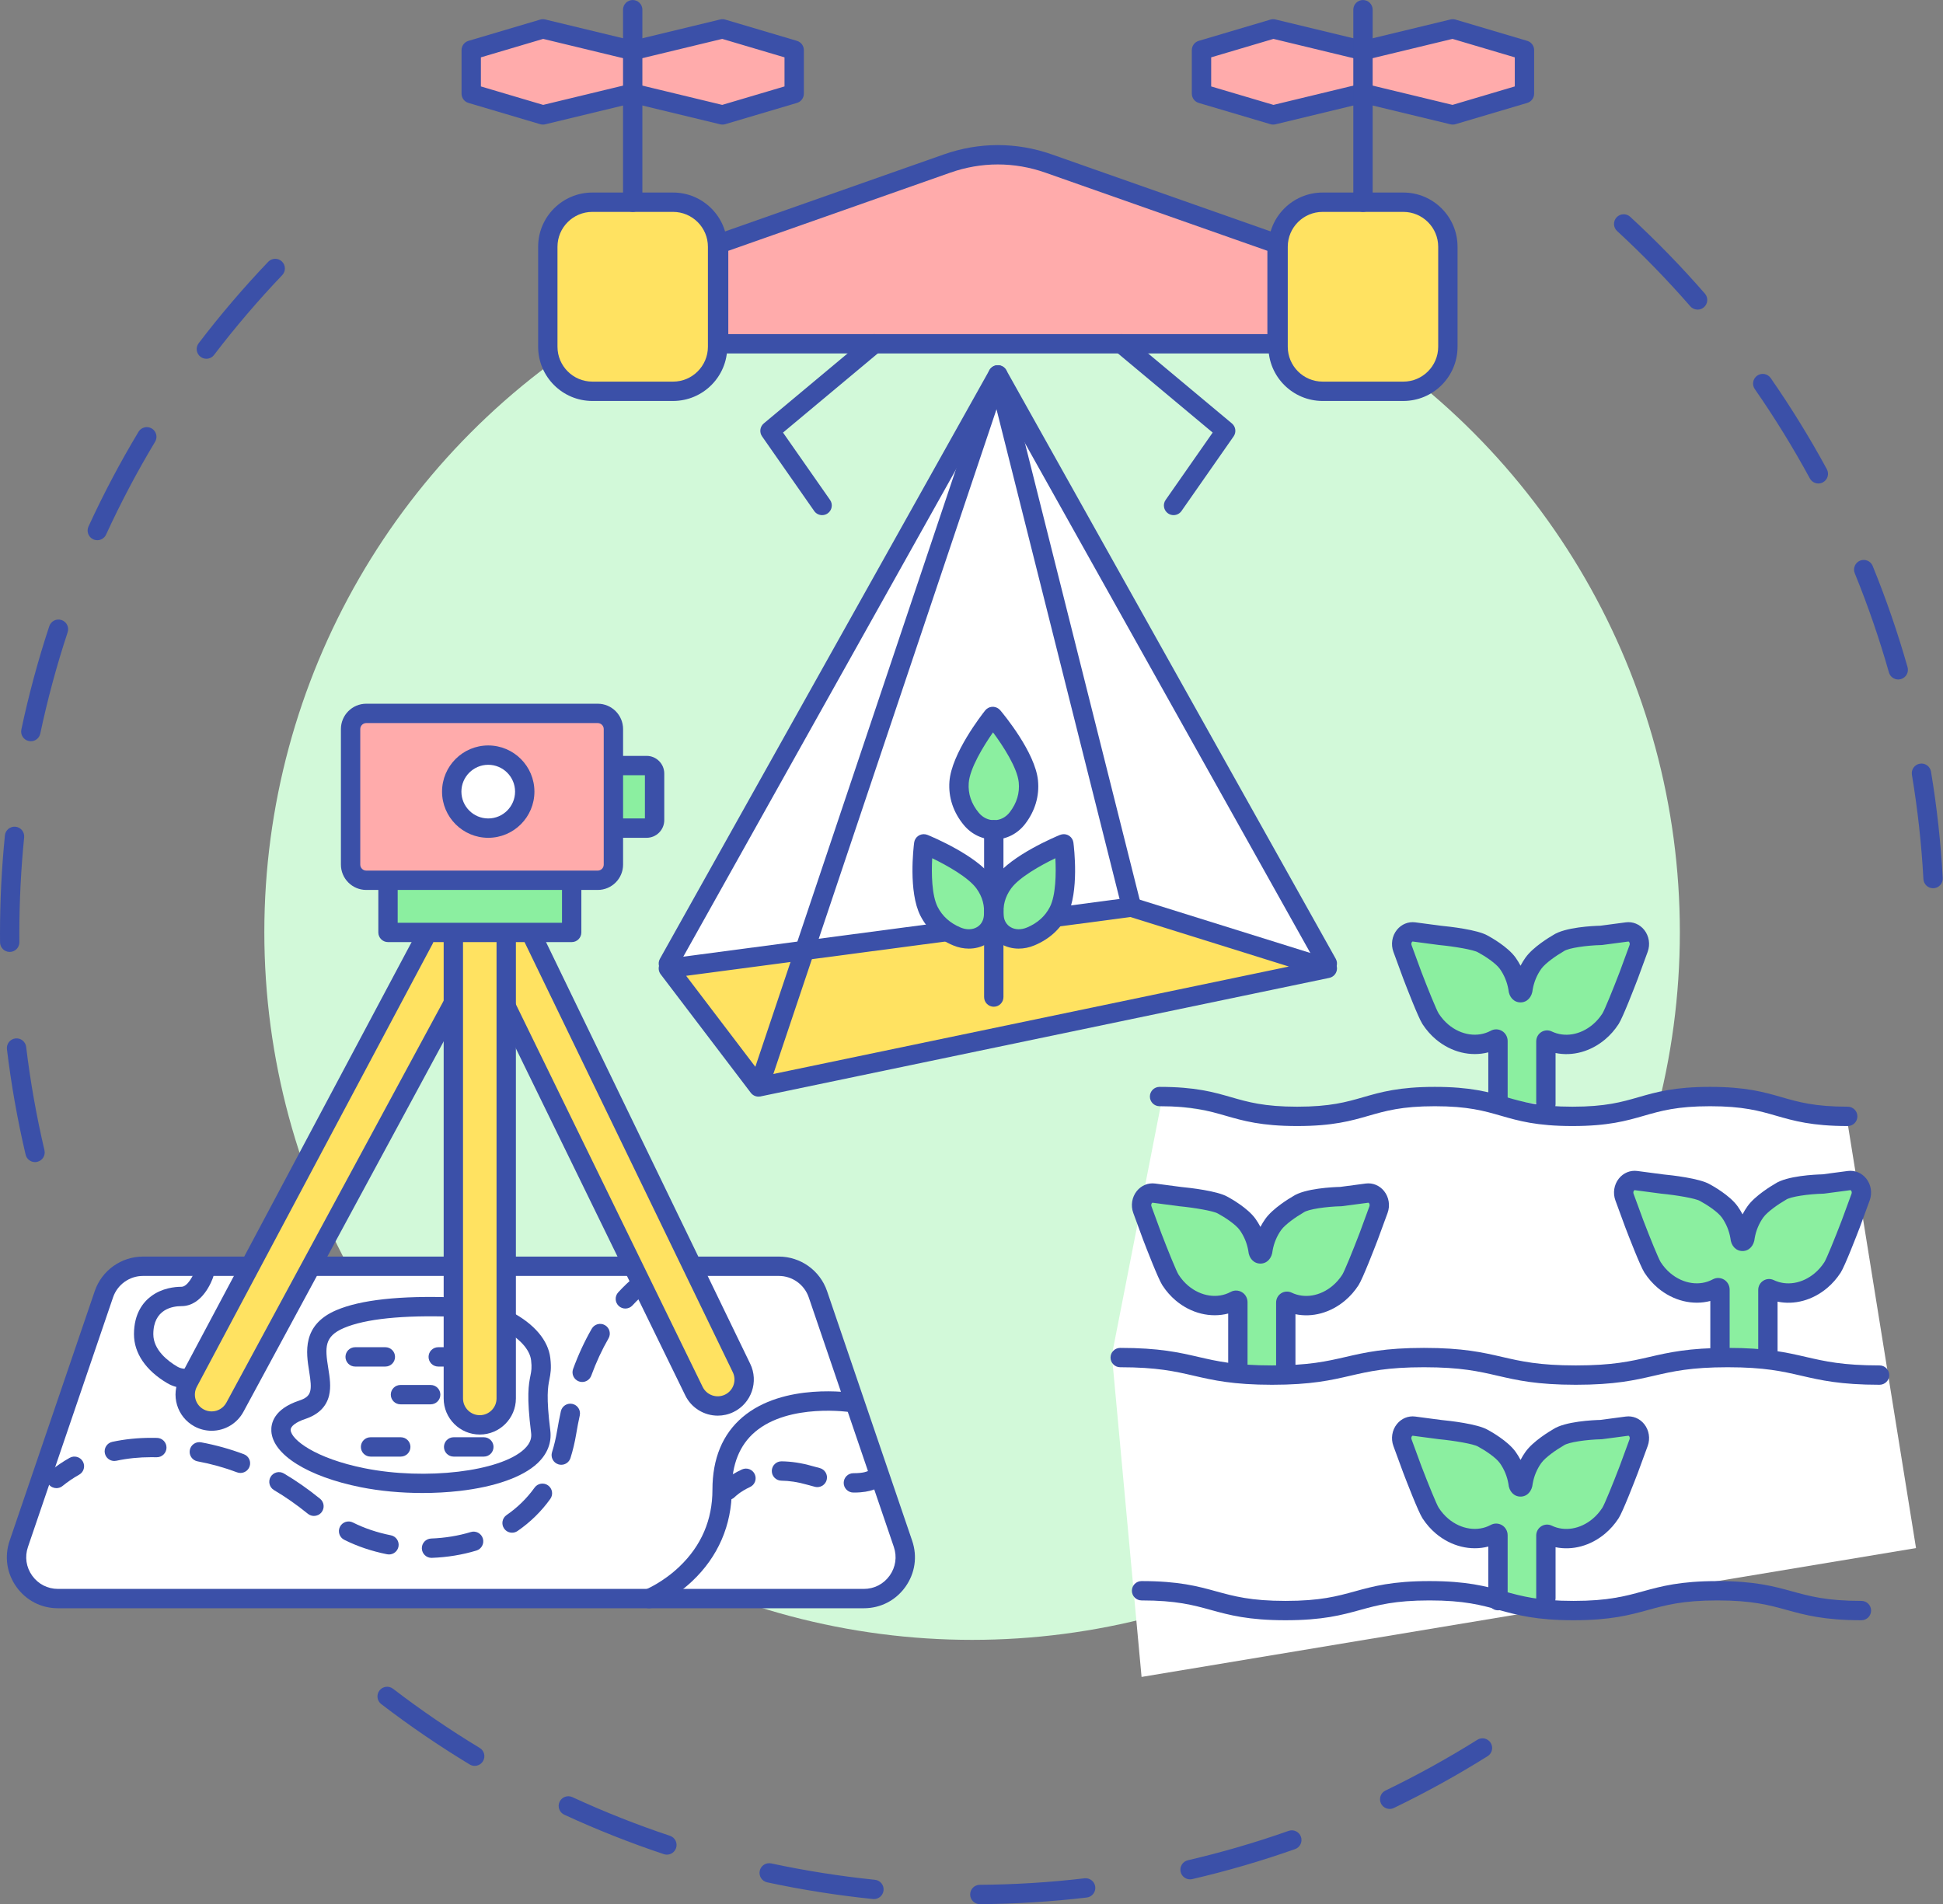 <?xml version="1.0" encoding="UTF-8"?><svg xmlns="http://www.w3.org/2000/svg" xmlns:xlink="http://www.w3.org/1999/xlink" height="1555.6" preserveAspectRatio="xMidYMid meet" version="1.0" viewBox="1206.5 1222.2 1587.2 1555.6" width="1587.2" zoomAndPan="magnify"><rect x="1206.5" y="1222.2" width="1587.2" height="1555.6" fill="#808080" stroke="none"/><g><g><g><g><g><g id="change1_12"><path d="M1235.115,2171.569c-3.585,0-6.831-2.456-7.687-6.097c-6.65-28.289-11.782-57.27-15.257-86.137 c-0.522-4.333,2.568-8.27,6.901-8.791c4.333-0.524,8.27,2.568,8.791,6.901c3.405,28.288,8.435,56.688,14.952,84.41 c0.999,4.249-1.637,8.503-5.885,9.502C1236.322,2171.501,1235.713,2171.569,1235.115,2171.569z M1214.438,1999.874 c-4.331,0-7.861-3.491-7.901-7.83c-0.023-2.457-0.034-4.915-0.034-7.375c0-26.531,1.347-53.447,4.006-80.001 c0.434-4.342,4.306-7.511,8.651-7.076c4.343,0.434,7.511,4.308,7.076,8.651c-2.606,26.032-3.927,52.418-3.927,78.426 c-0.001,2.412,0.01,4.821,0.033,7.228c0.041,4.364-3.464,7.936-7.83,7.977 C1214.488,1999.874,1214.462,1999.874,1214.438,1999.874z M1231.677,1827.759c-0.542,0-1.093-0.056-1.646-0.173 c-4.269-0.904-6.997-5.099-6.093-9.37c6.034-28.485,13.714-56.905,22.825-84.468c1.37-4.144,5.84-6.393,9.984-5.023 c4.144,1.37,6.393,5.84,5.023,9.984c-8.93,27.014-16.455,54.866-22.369,82.783 C1238.613,1825.21,1235.331,1827.759,1231.677,1827.759z M1285.969,1663.526c-1.104,0-2.224-0.233-3.292-0.723 c-3.967-1.821-5.707-6.513-3.885-10.479c12.122-26.407,25.865-52.437,40.852-77.366c2.249-3.74,7.105-4.949,10.845-2.702 c3.74,2.249,4.951,7.104,2.702,10.845c-14.687,24.43-28.156,49.939-40.035,75.816 C1291.825,1661.816,1288.961,1663.526,1285.969,1663.526z M1375.07,1515.284c-1.671,0-3.356-0.528-4.788-1.621 c-3.47-2.648-4.137-7.607-1.489-11.078c17.619-23.091,36.732-45.471,56.807-66.52c3.012-3.159,8.014-3.276,11.173-0.265 c3.158,3.012,3.276,8.015,0.265,11.173c-19.676,20.631-38.41,42.567-55.679,65.198 C1379.803,1514.212,1377.449,1515.284,1375.07,1515.284z" fill="#3b50a8"/></g><g id="change1_18"><path d="M2006.905,2777.779c-4.34,0-7.872-3.503-7.901-7.849c-0.03-4.365,3.484-7.927,7.849-7.957 c28.526-0.195,57.312-1.981,85.56-5.31c4.345-0.506,8.263,2.589,8.775,6.923c0.511,4.334-2.589,8.263-6.923,8.775 c-28.823,3.397-58.197,5.22-87.303,5.418C2006.941,2777.779,2006.923,2777.779,2006.905,2777.779z M1920.411,2773.635 c-0.268,0-0.538-0.014-0.809-0.041l-0.764-0.079c-28.745-2.974-57.568-7.537-85.659-13.559 c-4.268-0.914-6.986-5.116-6.07-9.384c0.915-4.267,5.115-6.986,9.385-6.071c27.536,5.904,55.792,10.376,83.982,13.293 l0.729,0.074c4.342,0.441,7.505,4.321,7.062,8.663C1927.849,2770.602,1924.416,2773.635,1920.411,2773.635z M2178.634,2757.526c-3.594,0-6.844-2.467-7.692-6.116c-0.989-4.252,1.657-8.499,5.909-9.487 c27.726-6.443,55.411-14.519,82.287-24.005c4.117-1.452,8.63,0.707,10.082,4.822c1.452,4.115-0.707,8.63-4.822,10.082 c-27.426,9.679-55.678,17.922-83.97,24.496C2179.827,2757.459,2179.225,2757.526,2178.634,2757.526z M1751.277,2737.336 c-0.829,0-1.671-0.131-2.5-0.408c-27.583-9.193-54.948-20.034-81.334-32.224c-3.963-1.831-5.691-6.527-3.86-10.488 c1.831-3.963,6.526-5.692,10.488-3.86c25.856,11.945,52.673,22.569,79.703,31.578c4.141,1.379,6.378,5.855,4.999,9.997 C1757.67,2735.24,1754.586,2737.336,1751.277,2737.336z M2341.718,2699.987c-2.939,0-5.76-1.645-7.123-4.469 c-1.898-3.931-0.25-8.656,3.681-10.553c25.639-12.378,50.885-26.327,75.039-41.46c3.697-2.319,8.576-1.198,10.893,2.501 c2.318,3.699,1.197,8.576-2.501,10.893c-24.642,15.439-50.402,29.671-76.559,42.3 C2344.041,2699.734,2342.87,2699.987,2341.718,2699.987z M1594.265,2664.808c-1.392,0-2.802-0.368-4.08-1.141 c-24.858-15.025-49.165-31.619-72.247-49.321c-3.463-2.656-4.118-7.616-1.461-11.08c2.656-3.465,7.616-4.118,11.081-1.462 c22.621,17.347,46.444,33.61,70.805,48.337c3.736,2.257,4.933,7.116,2.676,10.852 C1599.551,2663.449,1596.94,2664.808,1594.265,2664.808z" fill="#3b50a8"/></g><g id="change1_1"><path d="M2785.588,1947.838c-4.169,0-7.655-3.26-7.884-7.473c-1.553-28.461-4.714-57.123-9.397-85.189 c-0.718-4.306,2.19-8.378,6.496-9.096c4.308-0.717,8.378,2.19,9.096,6.495c4.778,28.639,8.004,57.887,9.587,86.928 c0.238,4.358-3.103,8.084-7.46,8.322C2785.878,1947.834,2785.732,1947.838,2785.588,1947.838z M2757.132,1777.3 c-3.445,0-6.613-2.27-7.599-5.749c-7.766-27.38-17.158-54.646-27.917-81.038c-1.647-4.041,0.294-8.654,4.334-10.301 c4.042-1.648,8.654,0.293,10.302,4.334c10.979,26.931,20.563,54.753,28.488,82.692c1.191,4.199-1.247,8.568-5.447,9.76 C2758.572,1777.204,2757.846,1777.3,2757.132,1777.3z M2691.882,1617.175c-2.806,0-5.521-1.497-6.953-4.135 c-13.582-25.021-28.713-49.576-44.972-72.985c-2.49-3.585-1.602-8.509,1.982-10.999c3.586-2.489,8.509-1.603,11,1.983 c16.587,23.882,32.025,48.934,45.882,74.461c2.082,3.836,0.66,8.633-3.175,10.716 C2694.447,1616.866,2693.155,1617.175,2691.882,1617.175z M2593.23,1475.135c-2.206,0-4.399-0.919-5.962-2.712 c-18.72-21.49-38.831-42.17-59.771-61.465c-3.21-2.957-3.415-7.957-0.457-11.167c2.957-3.209,7.958-3.414,11.166-0.457 c21.365,19.684,41.881,40.782,60.98,62.707c2.867,3.291,2.522,8.283-0.767,11.15 C2596.92,1474.495,2595.07,1475.135,2593.23,1475.135z" fill="#3b50a8"/></g></g></g><g id="change2_1"><circle cx="2000.584" cy="1983.716" fill="#d2f9d9" r="578.158"/></g></g><g><g><g><g id="change3_3"><path d="M2290.76 2009.343L2021.619 1528.46 1752.476 2009.343z" fill="#fff"/></g><g id="change1_8"><path d="M2290.767,2017.248c-2.768,0-5.456-1.457-6.904-4.045l-262.246-468.562l-262.246,468.562 c-2.131,3.809-6.947,5.169-10.756,3.037c-3.809-2.132-5.169-6.947-3.037-10.756l269.143-480.883 c1.398-2.497,4.036-4.044,6.896-4.044s5.499,1.546,6.896,4.044l269.142,480.883c2.132,3.809,0.772,8.624-3.036,10.756 C2293.398,2016.923,2292.074,2017.248,2290.767,2017.248z" fill="#3b50a8"/></g></g></g><g><g id="change4_5"><path d="M1752.476 2013.334L1826.111 2110.176 2290.76 2013.334 2130.606 1963.298z" fill="#ffe261"/></g><g id="change1_44"><path d="M1826.111,2118.08c-2.438,0-4.778-1.131-6.29-3.12l-73.635-96.842 c-1.704-2.241-2.087-5.221-1.004-7.822c1.082-2.6,3.467-4.428,6.259-4.797l378.129-50.037c1.14-0.152,2.297-0.051,3.394,0.292 l160.154,50.037c3.436,1.073,5.711,4.333,5.537,7.928c-0.176,3.594-2.758,6.618-6.281,7.352l-464.649,96.842 C1827.186,2118.025,1826.646,2118.08,1826.111,2118.08z M1767.005,2019.384l62.379,82.038l429.982-89.617l-129.45-40.444 L1767.005,2019.384z" fill="#3b50a8"/></g></g><g><g><g id="change5_1"><path d="M1980.145,1355.797l-186.612,65.694v81.551h228.087h228.087v-81.551l-186.612-65.694 C2036.101,1346.295,2007.136,1346.295,1980.145,1355.797z" fill="#ffabab"/></g><g id="change1_46"><path d="M2249.705,1510.944h-456.172c-4.365,0-7.902-3.539-7.902-7.904v-81.551 c0-3.353,2.116-6.341,5.278-7.454l186.612-65.693c28.85-10.156,59.347-10.155,88.195,0l186.614,65.693 c3.162,1.114,5.278,4.102,5.278,7.454v81.551C2257.608,1507.405,2254.069,1510.944,2249.705,1510.944z M1801.435,1495.138 h440.367v-68.052l-181.334-63.834c-25.414-8.947-52.283-8.947-77.699,0l0,0l-181.334,63.834L1801.435,1495.138 L1801.435,1495.138z M1980.145,1355.797h0.008H1980.145z" fill="#3b50a8"/></g></g><g><g><g id="change4_6"><path d="M1756.31,1541.862h-65.934c-20.008,0-36.379-16.37-36.379-36.379v-81.708 c0-20.008,16.37-36.379,36.379-36.379h65.934c20.008,0,36.379,16.37,36.379,36.379v81.708 C1792.689,1525.492,1776.318,1541.862,1756.31,1541.862z" fill="#ffe261"/></g><g id="change1_25"><path d="M1756.31,1549.764h-65.934c-24.417,0-44.281-19.865-44.281-44.281v-81.708 c0-24.417,19.865-44.281,44.281-44.281h65.934c24.417,0,44.281,19.865,44.281,44.281v81.708 C1800.591,1529.901,1780.727,1549.764,1756.31,1549.764z M1690.376,1395.301c-15.701,0-28.475,12.774-28.475,28.475v81.708 c0,15.701,12.774,28.475,28.475,28.475h65.934c15.701,0,28.475-12.774,28.475-28.475v-81.708 c0-15.701-12.774-28.475-28.475-28.475H1690.376z" fill="#3b50a8"/></g></g><g><g id="change4_4"><path d="M2352.861,1541.862h-65.934c-20.008,0-36.378-16.37-36.378-36.379v-81.708 c0-20.008,16.371-36.379,36.378-36.379h65.934c20.008,0,36.378,16.37,36.378,36.379v81.708 C2389.239,1525.492,2372.869,1541.862,2352.861,1541.862z" fill="#ffe261"/></g><g id="change1_5"><path d="M2352.861,1549.764h-65.933c-24.417,0-44.281-19.865-44.281-44.281v-81.708 c0-24.417,19.864-44.281,44.281-44.281h65.933c24.417,0,44.281,19.865,44.281,44.281v81.708 C2397.141,1529.901,2377.277,1549.764,2352.861,1549.764z M2286.927,1395.301c-15.701,0-28.475,12.774-28.475,28.475v81.708 c0,15.701,12.774,28.475,28.475,28.475h65.933c15.701,0,28.475-12.774,28.475-28.475v-81.708 c0-15.701-12.774-28.475-28.475-28.475H2286.927z" fill="#3b50a8"/></g></g></g><g><g><g><g><g id="change5_5"><path d="M1721.911 1298.71L1650.003 1316.069 1591.433 1298.71 1591.433 1263.146 1650.003 1245.788 1721.911 1263.146z" fill="#ffabab"/></g><g id="change1_42"><path d="M1650.003,1323.971c-0.757,0-1.514-0.108-2.246-0.326l-58.57-17.359 c-3.355-0.994-5.657-4.077-5.657-7.576v-35.564c0-3.5,2.302-6.582,5.657-7.576l58.57-17.359 c1.334-0.394,2.749-0.431,4.101-0.105l71.907,17.359c4.243,1.025,6.851,5.294,5.828,9.537 c-1.025,4.242-5.292,6.851-9.537,5.828l-69.843-16.861l-50.877,15.079v23.762l50.877,15.079l69.843-16.861 c4.243-1.023,8.512,1.585,9.537,5.828c1.024,4.243-1.585,8.512-5.828,9.537l-71.907,17.359 C1651.248,1323.899,1650.625,1323.971,1650.003,1323.971z" fill="#3b50a8"/></g></g><g><g id="change5_2"><path d="M1724.777 1298.71L1796.683 1316.069 1855.253 1298.71 1855.253 1263.146 1796.683 1245.788 1724.777 1263.146z" fill="#ffabab"/></g><g id="change1_2"><path d="M1796.683,1323.971c-0.622,0-1.245-0.073-1.855-0.22l-71.907-17.359 c-4.243-1.025-6.851-5.294-5.828-9.537c1.024-4.243,5.291-6.853,9.537-5.828l69.842,16.861l50.877-15.079v-23.762 l-50.877-15.079l-69.842,16.861c-4.244,1.023-8.514-1.586-9.537-5.828c-1.024-4.243,1.585-8.512,5.828-9.537l71.907-17.359 c1.352-0.326,2.767-0.29,4.101,0.105l58.57,17.359c3.355,0.994,5.657,4.077,5.657,7.576v35.563 c0,3.5-2.302,6.583-5.657,7.577l-58.57,17.359C1798.197,1323.863,1797.44,1323.971,1796.683,1323.971z" fill="#3b50a8"/></g></g></g><g id="change1_7"><path d="M1723.344,1395.301c-4.365,0-7.902-3.539-7.902-7.902v-157.276 c0-4.365,3.537-7.902,7.902-7.902c4.365,0,7.902,3.537,7.902,7.902v157.276 C1731.246,1391.763,1727.709,1395.301,1723.344,1395.301z" fill="#3b50a8"/></g></g><g><g><g><g id="change5_4"><path d="M2318.46 1298.71L2246.553 1316.069 2187.984 1298.71 2187.984 1263.146 2246.553 1245.788 2318.46 1263.146z" fill="#ffabab"/></g><g id="change1_23"><path d="M2246.553,1323.971c-0.757,0-1.513-0.108-2.246-0.326l-58.57-17.359 c-3.356-0.994-5.656-4.077-5.656-7.576v-35.564c0-3.5,2.302-6.582,5.656-7.576l58.57-17.359 c1.334-0.396,2.748-0.432,4.099-0.105l71.908,17.359c4.243,1.025,6.853,5.294,5.828,9.537 c-1.024,4.243-5.301,6.851-9.536,5.828l-69.843-16.861l-50.877,15.079v23.762l50.877,15.079l69.843-16.861 c4.239-1.023,8.511,1.585,9.536,5.828c1.025,4.243-1.584,8.512-5.828,9.537l-71.908,17.359 C2247.798,1323.899,2247.176,1323.971,2246.553,1323.971z" fill="#3b50a8"/></g></g><g><g id="change5_6"><path d="M2321.326 1298.71L2393.234 1316.069 2451.804 1298.71 2451.804 1263.146 2393.234 1245.788 2321.326 1263.146z" fill="#ffabab"/></g><g id="change1_36"><path d="M2393.234,1323.971c-0.622,0-1.245-0.073-1.854-0.22l-71.906-17.359 c-4.243-1.025-6.853-5.294-5.829-9.537c1.025-4.243,5.301-6.853,9.536-5.828l69.844,16.861l50.877-15.079v-23.762 l-50.877-15.079l-69.844,16.861c-4.242,1.023-8.512-1.586-9.536-5.828c-1.024-4.243,1.584-8.512,5.829-9.537l71.906-17.359 c1.351-0.326,2.766-0.29,4.099,0.105l58.57,17.359c3.356,0.994,5.658,4.077,5.658,7.576v35.563 c0,3.5-2.302,6.583-5.658,7.577l-58.57,17.359C2394.748,1323.863,2393.991,1323.971,2393.234,1323.971z" fill="#3b50a8"/></g></g></g><g id="change1_6"><path d="M2319.893,1395.301c-4.365,0-7.902-3.539-7.902-7.902v-157.276 c0-4.365,3.539-7.902,7.902-7.902s7.902,3.537,7.902,7.902v157.276C2327.797,1391.763,2324.258,1395.301,2319.893,1395.301z" fill="#3b50a8"/></g></g></g><g><g id="change1_11"><path d="M1878.08,1643.039c-2.495,0-4.95-1.178-6.486-3.379l-42.576-60.967 c-2.349-3.362-1.734-7.962,1.414-10.591l85.152-71.128c3.349-2.799,8.333-2.352,11.132,0.999 c2.799,3.349,2.351,8.333-0.999,11.132l-79.589,66.48l38.426,55.023c2.499,3.578,1.623,8.506-1.954,11.004 C1881.22,1642.576,1879.642,1643.039,1878.08,1643.039z" fill="#3b50a8"/></g><g id="change1_9"><path d="M2165.157,1643.039c-1.563,0-3.141-0.462-4.518-1.424c-3.578-2.499-4.453-7.426-1.954-11.004 l38.425-55.023l-79.589-66.48c-3.349-2.798-3.797-7.782-0.999-11.132c2.8-3.349,7.783-3.797,11.132-0.999l85.152,71.128 c3.146,2.629,3.761,7.228,1.414,10.591l-42.577,60.967C2170.107,1641.86,2167.652,1643.039,2165.157,1643.039z" fill="#3b50a8"/></g></g></g><g id="change1_45"><path d="M1826.492,2117.606c-0.833,0-1.682-0.132-2.516-0.413c-4.138-1.39-6.366-5.869-4.977-10.007 l195.127-581.241c1.117-3.326,4.291-5.522,7.799-5.382c3.507,0.136,6.502,2.568,7.358,5.971l108.987,433.745 c1.064,4.233-1.506,8.527-5.739,9.591c-4.231,1.065-8.527-1.506-9.591-5.739l-102.414-407.586l-186.544,555.672 C1832.874,2115.52,1829.795,2117.606,1826.492,2117.606z" fill="#3b50a8"/></g><g><g><g id="change6_6"><path d="M2037.597,1890.559c-9.682,12.554-27.557,12.822-37.656,0.646 c-6.029-7.267-10.926-17.215-9.986-29.956c1.56-21.136,27.507-53.746,27.507-53.746l0.148,0.114 c0,0,26.809,31.811,28.933,52.89C2047.815,1873.131,2043.311,1883.151,2037.597,1890.559z" fill="#8befa0"/></g><g id="change1_10"><path d="M2018.539,1908.062c-9.469,0-18.436-4.283-24.681-11.81 c-8.657-10.436-12.733-22.741-11.785-35.583c1.691-22.906,26.393-54.551,29.205-58.085c2.688-3.379,7.591-3.974,11.01-1.337 l0.148,0.115c0.446,0.344,0.854,0.734,1.216,1.165c2.906,3.447,28.451,34.339,30.753,57.192 c1.282,12.722-2.365,25.056-10.551,35.668l0,0c-6.077,7.881-15.102,12.499-24.757,12.671 C2018.911,1908.061,2018.724,1908.062,2018.539,1908.062z M2017.675,1820.493c-8.039,11.488-18.964,29.485-19.838,41.339 c-0.65,8.811,2.104,16.996,8.188,24.328c3.284,3.959,7.913,6.198,12.794,6.094c4.9-0.088,9.347-2.403,12.523-6.521l0,0 c5.752-7.459,8.223-15.68,7.34-24.431C2037.485,1849.449,2026.023,1831.724,2017.675,1820.493z" fill="#3b50a8"/></g></g><g><g id="change6_9"><path d="M2018.569,1971.496c1.603,14.192,15.813,21.624,29.895,15.724 c8.406-3.521,17.22-9.695,22.722-20.512c9.129-17.946,4.325-55.133,4.325-55.133l-0.176,0.034c0,0-37.131,15.244-49.187,31.658 C2018.931,1953.095,2017.623,1963.122,2018.569,1971.496z" fill="#8befa0"/></g><g id="change1_27"><path d="M2038.66,1997.169c-5.184,0-10.204-1.31-14.635-3.911c-7.453-4.375-12.303-11.984-13.308-20.874 l0,0c-1.374-12.165,1.76-23.851,9.064-33.795c12.995-17.692,48.545-32.643,52.555-34.29c0.485-0.2,0.987-0.349,1.501-0.449 l0.176-0.034c2.143-0.414,4.359,0.075,6.129,1.353c1.768,1.278,2.93,3.23,3.209,5.393c0.523,4.054,4.83,40.171-5.118,59.728 c-5.588,10.986-14.576,19.134-26.714,24.218C2047.279,1996.285,2042.914,1997.169,2038.66,1997.169z M2068.602,1923.319 c-12.22,5.91-29.435,15.575-36.083,24.627c-4.978,6.777-7.03,14.404-6.097,22.663l0,0c0.447,3.956,2.436,7.158,5.603,9.016 c3.735,2.192,8.614,2.304,13.385,0.306c8.588-3.597,14.89-9.251,18.732-16.807 C2068.993,1953.595,2069.282,1935.845,2068.602,1923.319z" fill="#3b50a8"/></g></g><g><g id="change6_2"><path d="M2018.028,1971.496c-1.603,14.192-15.813,21.624-29.895,15.724 c-8.406-3.521-17.22-9.696-22.723-20.513c-9.129-17.946-4.325-55.133-4.325-55.133l0.176,0.034 c0,0,37.131,15.244,49.188,31.658C2017.668,1953.095,2018.974,1963.122,2018.028,1971.496z" fill="#8befa0"/></g><g id="change1_49"><path d="M1997.939,1997.169c-4.256,0-8.62-0.882-12.859-2.659 c-12.137-5.084-21.125-13.233-26.714-24.218c-9.948-19.557-5.642-55.674-5.119-59.728c0.279-2.164,1.441-4.116,3.21-5.395 c1.769-1.278,3.986-1.768,6.13-1.352l0.176,0.034c0.513,0.099,1.016,0.25,1.498,0.448c4.01,1.646,39.56,16.597,52.555,34.29 c7.304,9.943,10.438,21.629,9.064,33.795l0,0c-1.004,8.891-5.855,16.498-13.308,20.874 C2008.143,1995.858,2003.121,1997.169,1997.939,1997.169z M1967.997,1923.319c-0.681,12.525-0.39,30.275,4.459,39.806 c3.843,7.555,10.145,13.209,18.732,16.806c4.772,2,9.65,1.887,13.386-0.305c3.167-1.859,5.156-5.062,5.603-9.016l0,0 c0.934-8.26-1.118-15.886-6.097-22.663C1997.43,1938.894,1980.216,1929.229,1967.997,1923.319z" fill="#3b50a8"/></g></g><g id="change1_17"><path d="M2018.299,2044.64c-4.364,0-7.902-3.537-7.902-7.902v-136.723c0-4.365,3.539-7.902,7.902-7.902 c4.364,0,7.903,3.539,7.903,7.902v136.723C2026.202,2041.102,2022.663,2044.64,2018.299,2044.64z" fill="#3b50a8"/></g></g></g><g><g><g id="change3_1"><path d="M1410.587,2256.652h-87.239c-14.464,0-27.325,9.203-31.992,22.894l-69.509,203.896 c-7.475,21.928,8.825,44.706,31.992,44.706h658.317c23.167,0,39.468-22.778,31.992-44.706l-69.51-203.896 c-4.667-13.69-17.529-22.894-31.992-22.894h-69.456h-54.636h-98.06h-43.682H1460.84H1410.587z" fill="#fff"/></g><g id="change1_32"><path d="M1912.156,2536.05h-658.317c-13.624,0-25.985-6.354-33.914-17.434s-9.955-24.83-5.559-37.726 l69.51-203.895c5.759-16.895,21.622-28.246,39.473-28.246h519.297c17.85,0,33.713,11.351,39.473,28.246l69.509,203.895 c4.396,12.896,2.37,26.646-5.559,37.726C1938.142,2529.696,1925.78,2536.05,1912.156,2536.05z M1323.349,2264.555 c-11.084,0-20.935,7.049-24.512,17.541l-69.51,203.895c-2.73,8.007-1.472,16.547,3.452,23.427 c4.924,6.881,12.599,10.827,21.06,10.827h658.317c8.461,0,16.137-3.946,21.06-10.827c4.924-6.881,6.181-15.419,3.452-23.427 l-69.51-203.895c-3.577-10.491-13.428-17.541-24.512-17.541L1323.349,2264.555L1323.349,2264.555z" fill="#3b50a8"/></g></g><g><g id="change6_5"><path d="M1707.58,1847.607h27.118c3.604,0,6.525,2.922,6.525,6.525v38.075 c0,3.604-2.922,6.525-6.525,6.525h-27.118V1847.607z" fill="#8befa0"/></g><g id="change1_37"><path d="M1734.698,1906.635h-27.118c-4.365,0-7.902-3.537-7.902-7.902c0-4.365,3.539-7.902,7.902-7.902 h25.74v-35.321h-25.74c-4.365,0-7.902-3.539-7.902-7.902c0-4.365,3.539-7.903,7.902-7.903h27.118 c7.956,0,14.428,6.473,14.428,14.428v38.075C1749.126,1900.162,1742.654,1906.635,1734.698,1906.635z M1734.698,1855.509h0.007 H1734.698z" fill="#3b50a8"/></g></g><g><g id="change1_41"><path d="M1252.61,2437.929c-2.295,0-4.571-0.995-6.133-2.914c-2.755-3.385-2.246-8.363,1.139-11.118 c4.876-3.969,10.193-7.583,15.803-10.741c3.803-2.14,8.623-0.792,10.764,3.011s0.792,8.622-3.012,10.763 c-4.828,2.718-9.396,5.821-13.575,9.223C1256.13,2437.348,1254.364,2437.929,1252.61,2437.929z" fill="#3b50a8"/></g><g id="change1_34"><path d="M1558.991,2494.882c-4.228,0-7.733-3.346-7.892-7.607c-0.164-4.362,3.24-8.03,7.602-8.193 c11.286-0.424,22.183-2.205,32.392-5.295c4.18-1.263,8.589,1.097,9.854,5.274c1.264,4.177-1.097,8.589-5.274,9.854 c-11.503,3.481-23.743,5.488-36.38,5.962C1559.192,2494.879,1559.09,2494.882,1558.991,2494.882z M1524.262,2492.102 c-0.514,0-1.035-0.05-1.558-0.155c-12.662-2.532-24.44-6.512-35.008-11.832c-3.899-1.962-5.469-6.713-3.507-10.612 c1.963-3.899,6.712-5.47,10.612-3.507c9.301,4.681,19.731,8.198,31.001,10.45c4.281,0.856,7.055,5.02,6.2,9.299 C1531.251,2489.504,1527.951,2492.102,1524.262,2492.102z M1624.804,2474.328c-2.514,0-4.985-1.197-6.517-3.424 c-2.474-3.596-1.565-8.516,2.031-10.991c8.925-6.14,16.619-13.679,22.867-22.403c2.541-3.549,7.48-4.365,11.026-1.824 c3.549,2.541,4.365,7.479,1.824,11.026c-7.318,10.218-16.32,19.041-26.759,26.222 C1627.909,2473.876,1626.348,2474.328,1624.804,2474.328z M1462.97,2460.631c-1.746,0-3.503-0.575-4.966-1.759 c-9.249-7.483-18.296-13.809-27.656-19.339c-3.758-2.22-5.005-7.066-2.785-10.824s7.066-5.003,10.824-2.785 c10.034,5.927,19.703,12.685,29.56,20.66c3.393,2.745,3.918,7.722,1.173,11.115 C1467.557,2459.629,1465.273,2460.631,1462.97,2460.631z M1402.924,2425.515c-0.927,0-1.869-0.164-2.786-0.51 c-10.373-3.91-21.226-6.928-32.257-8.972c-4.292-0.794-7.126-4.919-6.332-9.21c0.795-4.292,4.92-7.125,9.21-6.332 c11.948,2.214,23.709,5.485,34.954,9.723c4.085,1.539,6.147,6.098,4.608,10.182 C1409.126,2423.563,1406.118,2425.515,1402.924,2425.515z M1664.982,2418.836c-0.788,0-1.588-0.119-2.379-0.368 c-4.162-1.313-6.473-5.751-5.16-9.915c1.739-5.514,3.133-11.385,4.144-17.452c0.903-5.415,1.938-10.789,3.079-15.973 c0.938-4.262,5.153-6.961,9.416-6.02c4.262,0.938,6.958,5.154,6.02,9.417c-1.083,4.92-2.067,10.025-2.924,15.173 c-1.132,6.793-2.7,13.39-4.66,19.608C1671.454,2416.679,1668.34,2418.836,1664.982,2418.836z M1299.883,2415.738 c-3.641,0-6.917-2.532-7.718-6.236c-0.921-4.267,1.79-8.473,6.057-9.394c10.048-2.171,20.744-3.271,31.79-3.271 c1.597,0,3.182,0.016,4.753,0.047c4.364,0.087,7.831,3.695,7.744,8.059c-0.087,4.364-3.718,7.832-8.059,7.744 c-1.467-0.03-2.946-0.044-4.437-0.044c-9.927,0-19.501,0.98-28.454,2.915 C1300.996,2415.679,1300.436,2415.738,1299.883,2415.738z M1682.077,2351.2c-0.904,0-1.822-0.156-2.72-0.486 c-4.098-1.503-6.202-6.043-4.699-10.142c4.316-11.769,9.443-22.833,15.238-32.884c2.181-3.781,7.013-5.08,10.794-2.899 c3.781,2.179,5.079,7.012,2.898,10.793c-5.344,9.269-10.086,19.508-14.091,30.431 C1688.323,2349.217,1685.297,2351.2,1682.077,2351.2z" fill="#3b50a8"/></g><g id="change1_47"><path d="M1717.331,2291.21c-1.911,0-3.827-0.688-5.344-2.084c-3.214-2.952-3.426-7.952-0.472-11.166 c4.354-4.738,8.946-9.111,13.649-12.999c3.363-2.781,8.345-2.309,11.126,1.057c2.78,3.364,2.307,8.346-1.057,11.126 c-4.149,3.429-8.214,7.303-12.081,11.511C1721.595,2290.35,1719.466,2291.21,1717.331,2291.21z" fill="#3b50a8"/></g></g><g id="change1_28"><path d="M1736.721,2536.053c-3.143,0-6.115-1.888-7.346-4.986c-1.612-4.056,0.369-8.652,4.425-10.262 c0.122-0.049,14.081-5.759,27.737-18.799c17.879-17.068,26.944-38.188,26.944-62.77c0-25.468,8.247-45.404,24.512-59.255 c33.59-28.604,89.001-20.055,91.344-19.677c4.308,0.696,7.238,4.753,6.544,9.062c-0.695,4.306-4.746,7.237-9.054,6.543l0,0 c-0.504-0.079-50.643-7.739-78.627,16.139c-12.55,10.709-18.914,26.585-18.914,47.186c0,28.89-11.173,54.704-32.311,74.654 c-15.835,14.944-31.672,21.337-32.338,21.602C1738.681,2535.872,1737.693,2536.053,1736.721,2536.053z" fill="#3b50a8"/></g><g id="change1_13"><path d="M1357.714,2356.192c-5.008,0-10.109-1.383-14.591-4.029 c-17.53-10.349-27.183-24.546-27.183-39.979c0-16.972,7.591-26.228,13.959-31.005c8.992-6.744,19.395-7.751,24.795-7.751 c5.07,0,9.847-9.608,11.014-13.108c1.381-4.14,5.856-6.377,9.997-4.999c4.141,1.381,6.378,5.856,4.999,9.997 c-0.816,2.448-8.478,23.915-26.009,23.915c-6.9,0-22.949,2.237-22.949,22.949c0,12.971,12.163,22.088,19.413,26.368 c2.786,1.645,5.995,2.226,8.805,1.594c4.259-0.956,8.486,1.72,9.443,5.979c0.956,4.259-1.72,8.486-5.979,9.443 C1361.565,2355.987,1359.646,2356.192,1357.714,2356.192z" fill="#3b50a8"/></g><g><g id="change3_5"><path d="M1576.9,2289.985c-31.146-1.099-69.706,0.037-92.629,9.86 c-43.192,18.511,6.171,61.704-30.852,74.044s-12.34,43.192,49.363,55.533c61.704,12.341,150.072-0.363,145.416-37.605 c-5.927-47.419,2.251-40.039,0-59.274c-1.523-13.009-13.453-24.16-27.83-31.74L1576.9,2289.985z" fill="#fff"/></g><g id="change1_20"><path d="M1551.617,2441.891c-17.354,0-34.769-1.596-50.385-4.719 c-43.199-8.64-71.881-26.58-73.073-45.704c-0.398-6.399,2.029-18.166,22.76-25.075c10.247-3.416,10.705-7.901,8.103-24.112 c-2.404-14.983-6.037-37.625,22.135-49.699c19.856-8.51,52.158-12.044,96.02-10.494c4.363,0.154,7.774,3.814,7.62,8.176 c-0.154,4.363-3.816,7.771-8.176,7.62c-40.928-1.442-71.785,1.747-89.237,9.226c-16.09,6.896-15.439,15.943-12.755,32.667 c1.207,7.525,2.457,15.307,0.655,22.597c-2.242,9.08-8.759,15.478-19.366,19.014c-7.583,2.527-12.175,6.015-11.984,9.098 c0.486,7.803,20.017,23.111,60.397,31.188c49.808,9.961,110.697,2.714,130.304-15.51c5.935-5.518,6.108-10.27,5.72-13.365 c-3.797-30.375-2-39.442-0.555-46.728c0.766-3.864,1.272-6.417,0.547-12.608c-1.045-8.933-9.672-18.289-23.666-25.667 c-3.861-2.036-5.341-6.816-3.305-10.676c2.035-3.861,6.817-5.341,10.676-3.305c18.947,9.989,30.309,23.418,31.993,37.812 c1.015,8.663,0.161,12.965-0.742,17.521c-1.223,6.171-2.746,13.85,0.734,41.693c1.246,9.969-2.434,19.273-10.643,26.903 c-11.995,11.149-34.509,19.125-63.394,22.456C1572.158,2441.33,1561.897,2441.891,1551.617,2441.891z" fill="#3b50a8"/></g></g><g id="change1_26"><path d="M1521.293,2338.599h-24.682c-4.365,0-7.902-3.539-7.902-7.903c0-4.365,3.539-7.902,7.902-7.902 h24.682c4.365,0,7.902,3.539,7.902,7.902C1529.197,2335.062,1525.659,2338.599,1521.293,2338.599z" fill="#3b50a8"/></g><g id="change1_39"><path d="M1558.316,2369.451h-24.682c-4.365,0-7.902-3.539-7.902-7.903c0-4.365,3.539-7.902,7.902-7.902 h24.682c4.365,0,7.902,3.537,7.902,7.902C1566.219,2365.913,1562.681,2369.451,1558.316,2369.451z" fill="#3b50a8"/></g><g id="change1_4"><path d="M1571.385,2338.599h-6.899c-4.365,0-7.902-3.539-7.902-7.903c0-4.365,3.539-7.902,7.902-7.902 h6.899c4.365,0,7.902,3.539,7.902,7.902C1579.289,2335.062,1575.75,2338.599,1571.385,2338.599z" fill="#3b50a8"/></g><g id="change1_3"><path d="M1533.877,2412.157h-24.681c-4.365,0-7.902-3.539-7.902-7.903c0-4.365,3.539-7.902,7.902-7.902 h24.681c4.365,0,7.903,3.537,7.903,7.902C1541.78,2408.62,1538.242,2412.157,1533.877,2412.157z" fill="#3b50a8"/></g><g id="change1_35"><path d="M1601.751,2412.157h-24.681c-4.365,0-7.903-3.539-7.903-7.903c0-4.365,3.537-7.902,7.903-7.902 h24.681c4.365,0,7.902,3.537,7.902,7.902C1609.654,2408.62,1606.116,2412.157,1601.751,2412.157z" fill="#3b50a8"/></g><g><g id="change1_19"><path d="M1801.096,2447.55c-1.949,0-3.905-0.72-5.437-2.168c-3.173-2.997-3.296-8.019-0.299-11.193 c0.624-0.659,6.399-6.586,17.217-11.531c3.968-1.816,8.658-0.068,10.473,3.902c1.815,3.969,0.067,8.658-3.902,10.473 c-8.024,3.669-12.295,8.007-12.337,8.051C1805.263,2446.724,1803.182,2447.55,1801.096,2447.55z" fill="#3b50a8"/></g><g id="change1_24"><path d="M1874.158,2437.079c-0.643,0-1.296-0.079-1.948-0.244c-2.224-0.564-4.534-1.188-6.865-1.854 c-7.05-2.014-13.97-3.077-20.567-3.158c-4.364-0.054-7.859-3.635-7.806-8c0.054-4.331,3.581-7.806,7.9-7.806 c0.033,0,0.065,0,0.099,0c8,0.098,16.316,1.365,24.715,3.764c2.18,0.622,4.337,1.205,6.409,1.73 c4.231,1.073,6.791,5.372,5.718,9.604C1880.904,2434.695,1877.687,2437.079,1874.158,2437.079z" fill="#3b50a8"/></g><g id="change1_14"><path d="M1904.123,2441.528c-0.19,0-0.381-0.001-0.575-0.002c-4.364-0.033-7.876-3.597-7.844-7.962 c0.032-4.344,3.564-7.844,7.901-7.844c0.021,0,0.04,0,0.059,0c8.288,0.058,11.536-1.578,12.05-1.867 c3.138-2.585,7.79-2.374,10.678,0.592c3.045,3.127,2.98,8.131-0.147,11.175 C1924.41,2437.41,1918.599,2441.528,1904.123,2441.528z M1915.223,2424.292c-0.001,0.001-0.004,0.003-0.005,0.005 C1915.219,2424.296,1915.22,2424.294,1915.223,2424.292z M1915.226,2424.289c-0.001,0.001-0.002,0.002-0.003,0.003 C1915.224,2424.292,1915.225,2424.29,1915.226,2424.289z M1915.23,2424.287 C1915.229,2424.287,1915.229,2424.287,1915.23,2424.287C1915.229,2424.287,1915.229,2424.287,1915.23,2424.287z" fill="#3b50a8"/></g></g><g><g><g id="change4_2"><path d="M1601.751,1995.629l-203.37,376.178c-3.905,7.233-11.343,11.341-19.023,11.341 c-3.464,0-6.978-0.834-10.241-2.595c-10.494-5.667-14.411-18.768-8.746-29.264l192.566-361.805L1601.751,1995.629z" fill="#ffe261"/></g><g id="change1_22"><path d="M1379.358,2391.05c-4.858,0-9.696-1.224-13.991-3.54c-14.315-7.732-19.674-25.663-11.951-39.974 l192.546-361.765c2.051-3.853,6.838-5.312,10.69-3.263c3.853,2.051,5.313,6.836,3.263,10.69l-192.566,361.805 c-3.607,6.684-1.118,15.009,5.526,18.598c2.022,1.09,4.205,1.644,6.485,1.644c5.05,0,9.674-2.755,12.069-7.191l203.374-376.183 c2.076-3.838,6.871-5.269,10.71-3.193c3.84,2.076,5.269,6.871,3.193,10.71l-203.37,376.178 C1400.179,2385.114,1390.224,2391.05,1379.358,2391.05z" fill="#3b50a8"/></g></g><g><g id="change4_3"><path d="M1642.271,1988.751l169.927,350.983c5.23,10.717,0.783,23.648-9.936,28.882 c-10.723,5.234-23.648,0.783-28.882-9.936l-42.901-87.888l-137.314-281.308L1642.271,1988.751z" fill="#ffe261"/></g><g id="change1_48"><path d="M1792.838,2378.704c-10.93,0.001-21.45-6.092-26.56-16.558l-180.215-369.196 c-1.914-3.923-0.287-8.654,3.635-10.569c3.923-1.914,8.654-0.286,10.569,3.635l180.215,369.196 c3.313,6.785,11.528,9.613,18.313,6.301c6.785-3.313,9.611-11.528,6.301-18.313l-169.938-351.006 c-1.901-3.929-0.259-8.655,3.67-10.557c3.928-1.901,8.655-0.259,10.556,3.67l169.927,350.983 c7.123,14.594,1.034,32.291-13.582,39.427C1801.577,2377.745,1797.175,2378.704,1792.838,2378.704z" fill="#3b50a8"/></g></g></g><g><g><g id="change4_1"><path d="M1620.02,1983.941v323.474v57.218c0,11.928-9.668,21.596-21.596,21.596 s-21.596-9.668-21.596-21.596v-73.583v-307.109H1620.02z" fill="#ffe261"/></g><g id="change1_30"><path d="M1598.424,2394.133c-16.266,0-29.499-13.233-29.499-29.499v-380.692 c0-4.365,3.539-7.904,7.902-7.904c4.365,0,7.902,3.539,7.902,7.904v380.692c0,7.55,6.144,13.694,13.694,13.694 c7.551,0,13.694-6.142,13.694-13.694v-380.692c0-4.365,3.539-7.904,7.904-7.904c4.365,0,7.903,3.539,7.903,7.904v380.692 C1627.922,2380.9,1614.689,2394.133,1598.424,2394.133z" fill="#3b50a8"/></g></g></g><g><g id="change6_4"><path d="M1523.453 1946.396L1523.453 1983.941 1673.496 1983.941 1673.496 1945.598z" fill="#8befa0"/></g><g id="change1_33"><path d="M1673.496,1991.844h-150.043c-4.365,0-7.902-3.538-7.902-7.902v-37.546 c0-4.365,3.539-7.902,7.902-7.902c4.365,0,7.903,3.538,7.903,7.902v29.643h134.237v-30.441c0-4.365,3.539-7.902,7.902-7.902 c4.365,0,7.902,3.537,7.902,7.902v38.345C1681.398,1988.307,1677.861,1991.844,1673.496,1991.844z" fill="#3b50a8"/></g></g><g><g id="change5_3"><path d="M1694.767,1941.336H1505.7c-7.076,0-12.812-5.736-12.812-12.812v-110.711 c0-7.076,5.736-12.812,12.812-12.812h189.067c7.076,0,12.812,5.736,12.812,12.812v110.711 C1707.58,1935.601,1701.843,1941.336,1694.767,1941.336z" fill="#ffabab"/></g><g id="change1_31"><path d="M1694.767,1949.24H1505.7c-11.423,0-20.715-9.293-20.715-20.716v-110.711 c0-11.423,9.292-20.715,20.715-20.715h189.067c11.423,0,20.715,9.292,20.715,20.715v110.711 C1715.482,1939.947,1706.19,1949.24,1694.767,1949.24z M1505.701,1812.904c-2.708,0-4.91,2.203-4.91,4.91v110.711 c0,2.708,2.202,4.91,4.91,4.91h189.067c2.708,0,4.91-2.203,4.91-4.91v-110.711c0-2.708-2.203-4.91-4.91-4.91H1505.701z" fill="#3b50a8"/></g></g><g><g id="change3_4"><circle cx="1605.328" cy="1868.909" fill="#fff" r="29.824"/></g><g id="change1_43"><path d="M1605.328,1906.635c-20.803,0-37.726-16.923-37.726-37.726c0-20.803,16.923-37.726,37.726-37.726 c20.803,0,37.726,16.923,37.726,37.726C1643.055,1889.711,1626.13,1906.635,1605.328,1906.635z M1605.328,1846.988 c-12.087,0-21.921,9.834-21.921,21.921c0,12.088,9.834,21.92,21.921,21.92c12.088,0,21.921-9.834,21.921-21.92 C1627.249,1856.821,1617.416,1846.988,1605.328,1846.988z" fill="#3b50a8"/></g></g></g><g><g id="change3_2"><path d="M2771.661 2486.888L2715.866 2140.264 2592.423 2118.925 2486.682 2136.47 2373.863 2113.833 2255.874 2139.136 2154.918 2124.208 2114.768 2329.228 2139.016 2592.154z" fill="#fff"/></g><g><g id="change6_3"><path d="M2217.691,2339.485v-53.473c0-1.225-1.164-1.966-2.164-1.426 c-13.044,7.051-30.066,5.311-43.471-5.974c-3.716-3.128-6.832-6.762-9.383-10.691l-0.079-0.126 c-3.183-4.933-14.875-35.495-14.875-35.495l-8.037-21.886c-2.558-6.967,2.612-14.399,9.392-13.503l21.302,2.815 c0,0,27.637,2.65,35.001,7.05c0,0,14.598,7.76,20.259,15.704c4.433,6.221,7.272,13.381,8.439,20.653 c0,0,0.156,3.437,2.049,3.437s2.087-3.697,2.087-3.697c1.194-7.182,4.02-14.247,8.399-20.394 c5.661-7.943,20.232-16.236,20.232-16.236c8.26-5.931,35.029-6.517,35.029-6.517l21.302-2.815 c6.781-0.896,11.95,6.537,9.392,13.503l-8.038,21.886c0,0-11.692,30.562-14.874,35.495l-0.079,0.126 c-2.552,3.928-5.667,7.562-9.383,10.691c-12.905,10.864-29.165,12.878-42,6.726c-0.648-0.31-1.361,0.183-1.361,0.959v51.285 L2217.691,2339.485z" fill="#8befa0"/></g><g id="change1_15"><path d="M2217.691,2347.388c-4.365,0-7.902-3.537-7.902-7.902v-44.207 c-14.302,3.727-30.246-0.033-42.822-10.62c-4.168-3.509-7.843-7.692-10.921-12.432c-0.032-0.049-0.064-0.099-0.095-0.149 l-0.05-0.081c-3.413-5.391-12.765-29.561-15.561-36.872c-0.012-0.033-0.025-0.066-0.036-0.099l-8.038-21.886 c-2.229-6.067-1.139-12.926,2.844-17.9c3.691-4.613,9.3-6.915,15.002-6.163l21.162,2.796c7.013,0.677,29.607,3.184,37.964,8.005 c2.249,1.206,16.448,9.051,22.836,18.015c1.499,2.103,2.852,4.318,4.051,6.618c1.199-2.301,2.553-4.514,4.052-6.618 c6.179-8.672,19.752-16.782,22.44-18.336c9.732-6.574,32.943-7.574,38.641-7.721l20.879-2.759 c5.71-0.753,11.311,1.552,15.002,6.163c3.983,4.974,5.072,11.833,2.844,17.9l-8.038,21.886 c-0.011,0.033-0.024,0.066-0.037,0.099c-2.8,7.32-12.169,31.538-15.572,36.892l-0.056,0.09c-0.026,0.04-0.051,0.081-0.076,0.121 c-3.078,4.74-6.752,8.923-10.922,12.433c-11.981,10.088-26.794,14.012-40.548,11.169v41.756c0,4.365-3.539,7.903-7.902,7.903 s-7.902-3.539-7.902-7.903V2286.3c0-3.116,1.558-5.957,4.168-7.6c2.576-1.622,5.76-1.805,8.511-0.485 c10.53,5.047,23.363,2.884,33.493-5.645c2.96-2.492,5.588-5.484,7.808-8.892l0.039-0.063c0.022-0.034,0.043-0.067,0.065-0.102 c1.701-2.65,8.646-19.693,14.115-33.985l8.02-21.835c0.397-1.082,0.082-2.038-0.345-2.573c-0.325-0.407-0.529-0.38-0.594-0.372 l-21.301,2.814c-0.286,0.038-0.574,0.059-0.863,0.066c-11.755,0.265-26.854,2.351-30.593,5.035 c-0.225,0.162-0.458,0.311-0.7,0.449c-5.055,2.885-14.335,9.227-17.704,13.955c-3.515,4.932-5.925,10.716-6.98,16.754 c-0.536,6.3-4.565,10.653-9.943,10.653c-5.403,0-9.417-4.265-9.909-10.438c-1.037-6.118-3.458-11.979-7.015-16.969 c-3.316-4.653-12.517-10.636-17.538-13.314c-0.113-0.06-0.229-0.125-0.339-0.191c-3.485-2.082-19.206-4.766-31.703-5.968 c-0.094-0.009-0.187-0.019-0.281-0.032l-21.302-2.815c-0.065-0.008-0.268-0.035-0.594,0.372 c-0.427,0.533-0.742,1.491-0.345,2.573l8.02,21.838c5.469,14.291,12.413,31.333,14.115,33.983 c0.024,0.038,0.058,0.091,0.081,0.13l0.03,0.048c2.221,3.403,4.844,6.39,7.8,8.879c10.45,8.799,24.042,10.788,34.623,5.067 c2.922-1.581,6.365-1.513,9.212,0.184c2.844,1.695,4.611,4.835,4.611,8.194v53.473 C2225.593,2343.85,2222.055,2347.388,2217.691,2347.388z" fill="#3b50a8"/></g></g><g><g id="change6_8"><path d="M2611.521,2329.228v-53.473c0-1.226-1.164-1.967-2.164-1.425 c-13.044,7.051-30.066,5.311-43.47-5.974c-3.716-3.129-6.832-6.762-9.383-10.691l-0.079-0.126 c-3.183-4.933-14.875-35.495-14.875-35.495l-8.037-21.886c-2.558-6.967,2.612-14.399,9.393-13.503l21.302,2.815 c0,0,27.637,2.65,35.001,7.05c0,0,14.599,7.76,20.259,15.704c4.433,6.221,7.272,13.381,8.439,20.653 c0,0,0.156,3.438,2.049,3.438s2.087-3.697,2.087-3.697c1.194-7.182,4.02-14.247,8.399-20.394 c5.661-7.944,20.232-16.236,20.232-16.236c8.26-5.931,35.029-6.517,35.029-6.517l21.302-2.815 c6.781-0.896,11.95,6.537,9.393,13.503l-8.038,21.886c0,0-11.692,30.562-14.875,35.495l-0.079,0.126 c-2.551,3.928-5.667,7.562-9.383,10.691c-12.905,10.864-29.165,12.879-42,6.726c-0.648-0.31-1.361,0.182-1.361,0.959v51.285 L2611.521,2329.228z" fill="#8befa0"/></g><g id="change1_21"><path d="M2611.521,2337.132c-4.364,0-7.902-3.539-7.902-7.903v-44.207 c-14.302,3.727-30.245-0.033-42.822-10.62c-4.17-3.511-7.846-7.694-10.923-12.433c-0.032-0.049-0.062-0.099-0.094-0.148 l-0.051-0.082c-3.412-5.392-12.763-29.56-15.561-36.872c-0.013-0.033-0.025-0.066-0.037-0.099l-8.038-21.886 c-2.229-6.068-1.139-12.927,2.844-17.9c3.694-4.614,9.305-6.916,15.002-6.163l21.163,2.796 c7.014,0.677,29.607,3.184,37.962,8.005c2.249,1.207,16.448,9.051,22.838,18.015c1.499,2.103,2.852,4.318,4.05,6.618 c1.199-2.301,2.554-4.514,4.053-6.618c6.18-8.672,19.753-16.782,22.44-18.336c9.732-6.574,32.943-7.574,38.642-7.721 l20.88-2.759c5.71-0.754,11.311,1.55,15.003,6.163c3.983,4.974,5.072,11.833,2.844,17.9l-8.038,21.885 c-0.011,0.033-0.024,0.066-0.036,0.099c-2.8,7.32-12.17,31.538-15.572,36.891l-0.056,0.09c-0.026,0.04-0.051,0.081-0.076,0.121 c-3.078,4.74-6.752,8.923-10.922,12.433c-11.981,10.087-26.793,14.011-40.548,11.168v41.756c0,4.365-3.539,7.902-7.902,7.902 s-7.902-3.538-7.902-7.902v-51.285c0-3.116,1.558-5.957,4.168-7.6c2.576-1.622,5.759-1.805,8.511-0.485 c10.529,5.047,23.363,2.884,33.493-5.645c2.961-2.492,5.588-5.483,7.808-8.892l0.039-0.063c0.022-0.034,0.043-0.067,0.064-0.101 c1.701-2.651,8.646-19.693,14.115-33.984l8.02-21.837c0.397-1.082,0.082-2.038-0.345-2.573c-0.326-0.407-0.53-0.38-0.594-0.372 l-21.301,2.815c-0.286,0.038-0.573,0.06-0.862,0.066c-11.755,0.265-26.854,2.351-30.593,5.037 c-0.225,0.162-0.458,0.311-0.7,0.449c-5.055,2.885-14.335,9.227-17.704,13.955c-3.515,4.93-5.925,10.716-6.98,16.754 c-0.535,6.3-4.566,10.652-9.943,10.652c-5.402,0-9.416-4.264-9.909-10.438c-1.037-6.118-3.458-11.979-7.014-16.969 c-3.316-4.654-12.517-10.636-17.538-13.314c-0.113-0.061-0.229-0.125-0.339-0.192c-3.485-2.082-19.205-4.766-31.703-5.968 c-0.094-0.009-0.187-0.021-0.281-0.032l-21.302-2.815c-0.065-0.009-0.267-0.036-0.594,0.372 c-0.427,0.533-0.742,1.491-0.345,2.573l8.02,21.838c5.469,14.291,12.413,31.333,14.115,33.984 c0.024,0.038,0.058,0.091,0.081,0.13l0.031,0.048c2.219,3.402,4.842,6.389,7.8,8.878c10.45,8.798,24.04,10.788,34.623,5.067 c2.924-1.581,6.367-1.512,9.212,0.184c2.844,1.695,4.611,4.835,4.611,8.194v53.473 C2619.424,2333.593,2615.885,2337.132,2611.521,2337.132z" fill="#3b50a8"/></g></g><g><g id="change6_7"><path d="M2430.173,2529.843v-53.473c0-1.225-1.164-1.967-2.164-1.426 c-13.044,7.051-30.066,5.311-43.47-5.974c-3.717-3.128-6.832-6.762-9.383-10.691l-0.079-0.128 c-3.183-4.933-14.875-35.495-14.875-35.495l-8.037-21.886c-2.558-6.967,2.612-14.399,9.393-13.503l21.302,2.815 c0,0,27.637,2.65,35.001,7.05c0,0,14.599,7.76,20.259,15.704c4.433,6.221,7.272,13.381,8.439,20.653 c0,0,0.156,3.438,2.049,3.438s2.087-3.697,2.087-3.697c1.194-7.182,4.019-14.247,8.399-20.393 c5.661-7.944,20.232-16.236,20.232-16.236c8.26-5.931,35.029-6.518,35.029-6.518l21.302-2.814 c6.781-0.896,11.95,6.537,9.393,13.503l-8.038,21.886c0,0-11.692,30.562-14.875,35.495l-0.079,0.128 c-2.551,3.928-5.667,7.562-9.383,10.691c-12.905,10.864-29.165,12.879-42,6.726c-0.648-0.31-1.361,0.182-1.361,0.959v51.285 L2430.173,2529.843z" fill="#8befa0"/></g><g id="change1_50"><path d="M2430.173,2537.745c-4.364,0-7.902-3.539-7.902-7.902v-44.207 c-14.302,3.727-30.247-0.033-42.822-10.62c-4.169-3.509-7.843-7.693-10.922-12.433c-0.026-0.04-0.051-0.08-0.076-0.121 l-0.058-0.094c-3.403-5.357-12.771-29.569-15.571-36.888c-0.012-0.033-0.025-0.066-0.036-0.099l-8.037-21.886 c-2.229-6.067-1.14-12.926,2.842-17.9c3.694-4.613,9.3-6.917,15.003-6.163l21.163,2.796c7.014,0.677,29.609,3.184,37.964,8.005 c2.251,1.207,16.448,9.052,22.837,18.014c1.499,2.103,2.852,4.317,4.05,6.618c1.199-2.3,2.552-4.514,4.05-6.618 c6.18-8.672,19.752-16.781,22.441-18.336c9.732-6.574,32.941-7.574,38.641-7.721l20.88-2.76 c5.711-0.753,11.312,1.552,15.003,6.163c3.982,4.974,5.071,11.833,2.842,17.9l-8.037,21.885 c-0.011,0.033-0.024,0.066-0.037,0.099c-2.798,7.311-12.148,31.479-15.561,36.871l-0.051,0.082 c-0.031,0.05-0.062,0.099-0.094,0.148c-3.078,4.74-6.753,8.923-10.922,12.433c-11.98,10.086-26.796,14.008-40.548,11.169v41.756 c0,4.365-3.539,7.902-7.902,7.902c-4.365,0-7.902-3.539-7.902-7.902v-51.285c0-3.114,1.557-5.956,4.167-7.599 c2.577-1.625,5.758-1.805,8.51-0.488c10.531,5.049,23.366,2.885,33.497-5.643c2.957-2.49,5.58-5.476,7.799-8.878l0.031-0.048 c0.026-0.043,0.054-0.087,0.081-0.13c1.701-2.649,8.646-19.69,14.115-33.982l8.02-21.839c0.398-1.083,0.082-2.039-0.344-2.573 c-0.327-0.407-0.53-0.381-0.594-0.372l-21.302,2.816c-0.286,0.038-0.573,0.061-0.862,0.066 c-11.754,0.265-26.853,2.351-30.592,5.035c-0.226,0.162-0.459,0.312-0.701,0.449c-5.055,2.885-14.335,9.227-17.704,13.955 c-3.515,4.93-5.924,10.717-6.98,16.755c-0.536,6.3-4.567,10.652-9.943,10.652c-5.402,0-9.416-4.264-9.909-10.438 c-1.036-6.118-3.458-11.979-7.015-16.969c-3.316-4.654-12.517-10.636-17.538-13.314c-0.113-0.059-0.229-0.125-0.339-0.192 c-3.485-2.082-19.207-4.766-31.703-5.968c-0.094-0.009-0.187-0.021-0.281-0.032l-21.302-2.816 c-0.068-0.009-0.268-0.035-0.594,0.372c-0.427,0.533-0.742,1.49-0.344,2.573l8.02,21.839 c5.469,14.292,12.413,31.334,14.114,33.983c0.017,0.028,0.046,0.072,0.064,0.1l0.039,0.063c2.221,3.408,4.847,6.4,7.808,8.892 c10.452,8.798,24.042,10.788,34.624,5.068c2.924-1.581,6.367-1.511,9.212,0.185c2.844,1.695,4.611,4.835,4.611,8.194v53.473 C2438.077,2534.207,2434.538,2537.745,2430.173,2537.745z" fill="#3b50a8"/></g></g><g id="change1_38"><path d="M2741.887,2353.477c-31.916,0-48.128-3.744-63.808-7.364 c-15.498-3.579-30.137-6.959-60.251-6.959c-30.115,0-44.754,3.38-60.252,6.959c-15.679,3.621-31.893,7.364-63.809,7.364 c-31.916,0-48.129-3.744-63.808-7.364c-15.498-3.579-30.138-6.959-60.252-6.959c-30.115,0-44.755,3.38-60.255,6.959 c-15.679,3.621-31.894,7.364-63.812,7.364s-48.131-3.744-63.812-7.364c-15.499-3.579-30.139-6.959-60.255-6.959 c-4.364,0-7.902-3.539-7.902-7.902c0-4.364,3.539-7.903,7.902-7.903c31.918,0,48.131,3.744,63.812,7.365 c15.499,3.578,30.139,6.958,60.255,6.958c30.115,0,44.755-3.38,60.255-6.958c15.679-3.621,31.894-7.365,63.812-7.365 c31.916,0,48.129,3.744,63.808,7.365c15.498,3.578,30.138,6.958,60.252,6.958c30.115,0,44.754-3.38,60.252-6.958 c15.679-3.621,31.893-7.365,63.809-7.365c31.916,0,48.129,3.744,63.807,7.365c15.498,3.578,30.137,6.958,60.252,6.958 c4.365,0,7.902,3.539,7.902,7.902C2749.789,2349.94,2746.251,2353.477,2741.887,2353.477z" fill="#3b50a8"/></g><g id="change1_16"><path d="M2727.062,2545.841c-30.47,0-45.94-4.259-60.901-8.378c-14.591-4.016-28.372-7.811-56.706-7.811 c-28.334,0-42.115,3.795-56.706,7.811c-14.961,4.119-30.431,8.378-60.901,8.378s-45.941-4.259-60.901-8.378 c-14.591-4.017-28.372-7.811-56.706-7.811c-28.335,0-42.117,3.795-56.708,7.811c-14.961,4.119-30.434,8.378-60.904,8.378 c-30.471,0-45.943-4.259-60.905-8.378c-14.591-4.017-28.373-7.811-56.708-7.811c-4.364,0-7.902-3.539-7.902-7.902 s3.539-7.902,7.902-7.902c30.471,0,45.942,4.259,60.903,8.378c14.591,4.016,28.374,7.811,56.709,7.811 c28.335,0,42.117-3.795,56.708-7.811c14.961-4.119,30.434-8.378,60.904-8.378c30.469,0,45.94,4.259,60.901,8.378 c14.591,4.016,28.372,7.811,56.706,7.811c28.334,0,42.115-3.795,56.706-7.811c14.961-4.119,30.431-8.378,60.901-8.378 s45.94,4.259,60.901,8.378c14.591,4.016,28.371,7.811,56.706,7.811c4.364,0,7.902,3.539,7.902,7.902 S2731.426,2545.841,2727.062,2545.841z" fill="#3b50a8"/></g><g><g id="change6_1"><path d="M2430.173,2120.906v-48.268c0-1.226-1.164-1.967-2.164-1.425 c-13.044,7.051-30.066,5.311-43.47-5.974c-3.717-3.128-6.832-6.762-9.383-10.691l-0.079-0.126 c-3.183-4.933-14.875-35.495-14.875-35.495l-8.037-21.886c-2.558-6.966,2.612-14.399,9.393-13.503l21.302,2.815 c0,0,27.637,2.65,35.001,7.05c0,0,14.599,7.76,20.259,15.704c4.433,6.221,7.272,13.381,8.439,20.653 c0,0,0.156,3.438,2.049,3.438s2.087-3.697,2.087-3.697c1.194-7.182,4.019-14.246,8.399-20.393 c5.661-7.944,20.232-16.236,20.232-16.236c8.26-5.931,35.029-6.517,35.029-6.517l21.302-2.815 c6.781-0.896,11.95,6.537,9.393,13.503l-8.038,21.886c0,0-11.692,30.562-14.875,35.495l-0.079,0.126 c-2.551,3.928-5.667,7.562-9.383,10.691c-12.905,10.864-29.165,12.879-42,6.726c-0.648-0.31-1.361,0.182-1.361,0.959v51.285 L2430.173,2120.906z" fill="#8befa0"/></g><g id="change1_40"><path d="M2469.314,2132.111c-4.365,0-7.902-3.537-7.902-7.902v-51.285c0-3.115,1.557-5.955,4.167-7.599 c2.576-1.623,5.758-1.806,8.51-0.488c10.531,5.048,23.367,2.884,33.497-5.644c2.957-2.489,5.58-5.475,7.799-8.878l0.031-0.048 c0.026-0.043,0.054-0.087,0.081-0.13c1.701-2.651,8.646-19.692,14.116-33.984l8.02-21.838c0.398-1.083,0.082-2.039-0.344-2.573 c-0.327-0.407-0.53-0.38-0.594-0.372l-21.302,2.815c-0.286,0.038-0.573,0.06-0.862,0.066 c-11.755,0.265-26.853,2.351-30.592,5.035c-0.226,0.162-0.459,0.312-0.701,0.449c-5.055,2.885-14.335,9.227-17.704,13.955 c-3.515,4.93-5.924,10.717-6.98,16.755c-0.536,6.3-4.567,10.652-9.943,10.652c-5.403,0-9.417-4.264-9.909-10.438 c-1.037-6.118-3.458-11.979-7.015-16.969c-3.316-4.654-12.517-10.636-17.538-13.314c-0.113-0.06-0.229-0.125-0.339-0.192 c-3.485-2.082-19.207-4.766-31.703-5.968c-0.094-0.009-0.187-0.021-0.281-0.032l-21.302-2.815 c-0.068-0.009-0.268-0.035-0.594,0.372c-0.426,0.535-0.742,1.49-0.344,2.573l8.02,21.838 c5.469,14.292,12.415,31.334,14.116,33.985c0.017,0.029,0.046,0.072,0.064,0.1l0.039,0.064c2.221,3.408,4.847,6.4,7.808,8.892 c10.451,8.799,24.042,10.788,34.624,5.067c2.924-1.58,6.367-1.512,9.212,0.184c2.844,1.695,4.611,4.835,4.611,8.194v48.268 c0,4.365-3.539,7.902-7.902,7.902s-7.902-3.539-7.902-7.902v-39.002c-14.302,3.727-30.247-0.033-42.822-10.62 c-4.169-3.509-7.843-7.693-10.922-12.433c-0.026-0.04-0.051-0.08-0.076-0.121l-0.058-0.094 c-3.403-5.357-12.771-29.569-15.571-36.889c-0.012-0.033-0.025-0.066-0.036-0.099l-8.037-21.886 c-2.229-6.067-1.14-12.925,2.842-17.9c3.694-4.614,9.306-6.915,15.003-6.163l21.163,2.797 c7.014,0.677,29.609,3.184,37.964,8.005c2.25,1.207,16.448,9.052,22.836,18.014c1.499,2.103,2.852,4.317,4.05,6.618 c1.199-2.301,2.552-4.514,4.051-6.618c6.18-8.672,19.754-16.782,22.442-18.337c9.731-6.574,32.942-7.574,38.64-7.721l20.88-2.76 c5.711-0.754,11.312,1.552,15.003,6.163c3.982,4.974,5.071,11.833,2.842,17.9l-8.037,21.886 c-0.011,0.033-0.024,0.066-0.036,0.099c-2.798,7.312-12.149,31.481-15.561,36.872l-0.05,0.081 c-0.031,0.05-0.062,0.099-0.094,0.148c-3.078,4.74-6.753,8.923-10.922,12.433c-11.98,10.087-26.796,14.009-40.548,11.168v41.756 C2477.218,2128.573,2473.679,2132.111,2469.314,2132.111z" fill="#3b50a8"/></g></g><g id="change1_29"><path d="M2715.866,2142.108c-29.222,0-44.056-4.273-58.401-8.403 c-13.903-4.005-27.035-7.786-54.026-7.786c-26.992,0-40.123,3.782-54.027,7.786c-14.345,4.131-29.178,8.403-58.401,8.403 c-29.222,0-44.055-4.273-58.4-8.403c-13.904-4.005-27.035-7.786-54.027-7.786c-26.993,0-40.125,3.782-54.029,7.786 c-14.346,4.131-29.179,8.403-58.402,8.403c-29.223,0-44.057-4.271-58.403-8.403c-13.905-4.005-27.036-7.786-54.031-7.786 c-4.364,0-7.902-3.539-7.902-7.903c0-4.365,3.539-7.902,7.902-7.902c29.224,0,44.058,4.273,58.403,8.403 c13.905,4.004,27.036,7.786,54.029,7.786s40.125-3.782,54.029-7.786c14.346-4.131,29.18-8.403,58.403-8.403 c29.223,0,44.057,4.273,58.401,8.403c13.904,4.004,27.035,7.786,54.026,7.786c26.992,0,40.125-3.782,54.028-7.786 c14.345-4.131,29.178-8.403,58.401-8.403c29.222,0,44.055,4.273,58.4,8.403c13.904,4.004,27.035,7.786,54.027,7.786 c4.365,0,7.902,3.539,7.902,7.903C2723.769,2138.57,2720.23,2142.108,2715.866,2142.108z" fill="#3b50a8"/></g></g></g></g></svg>